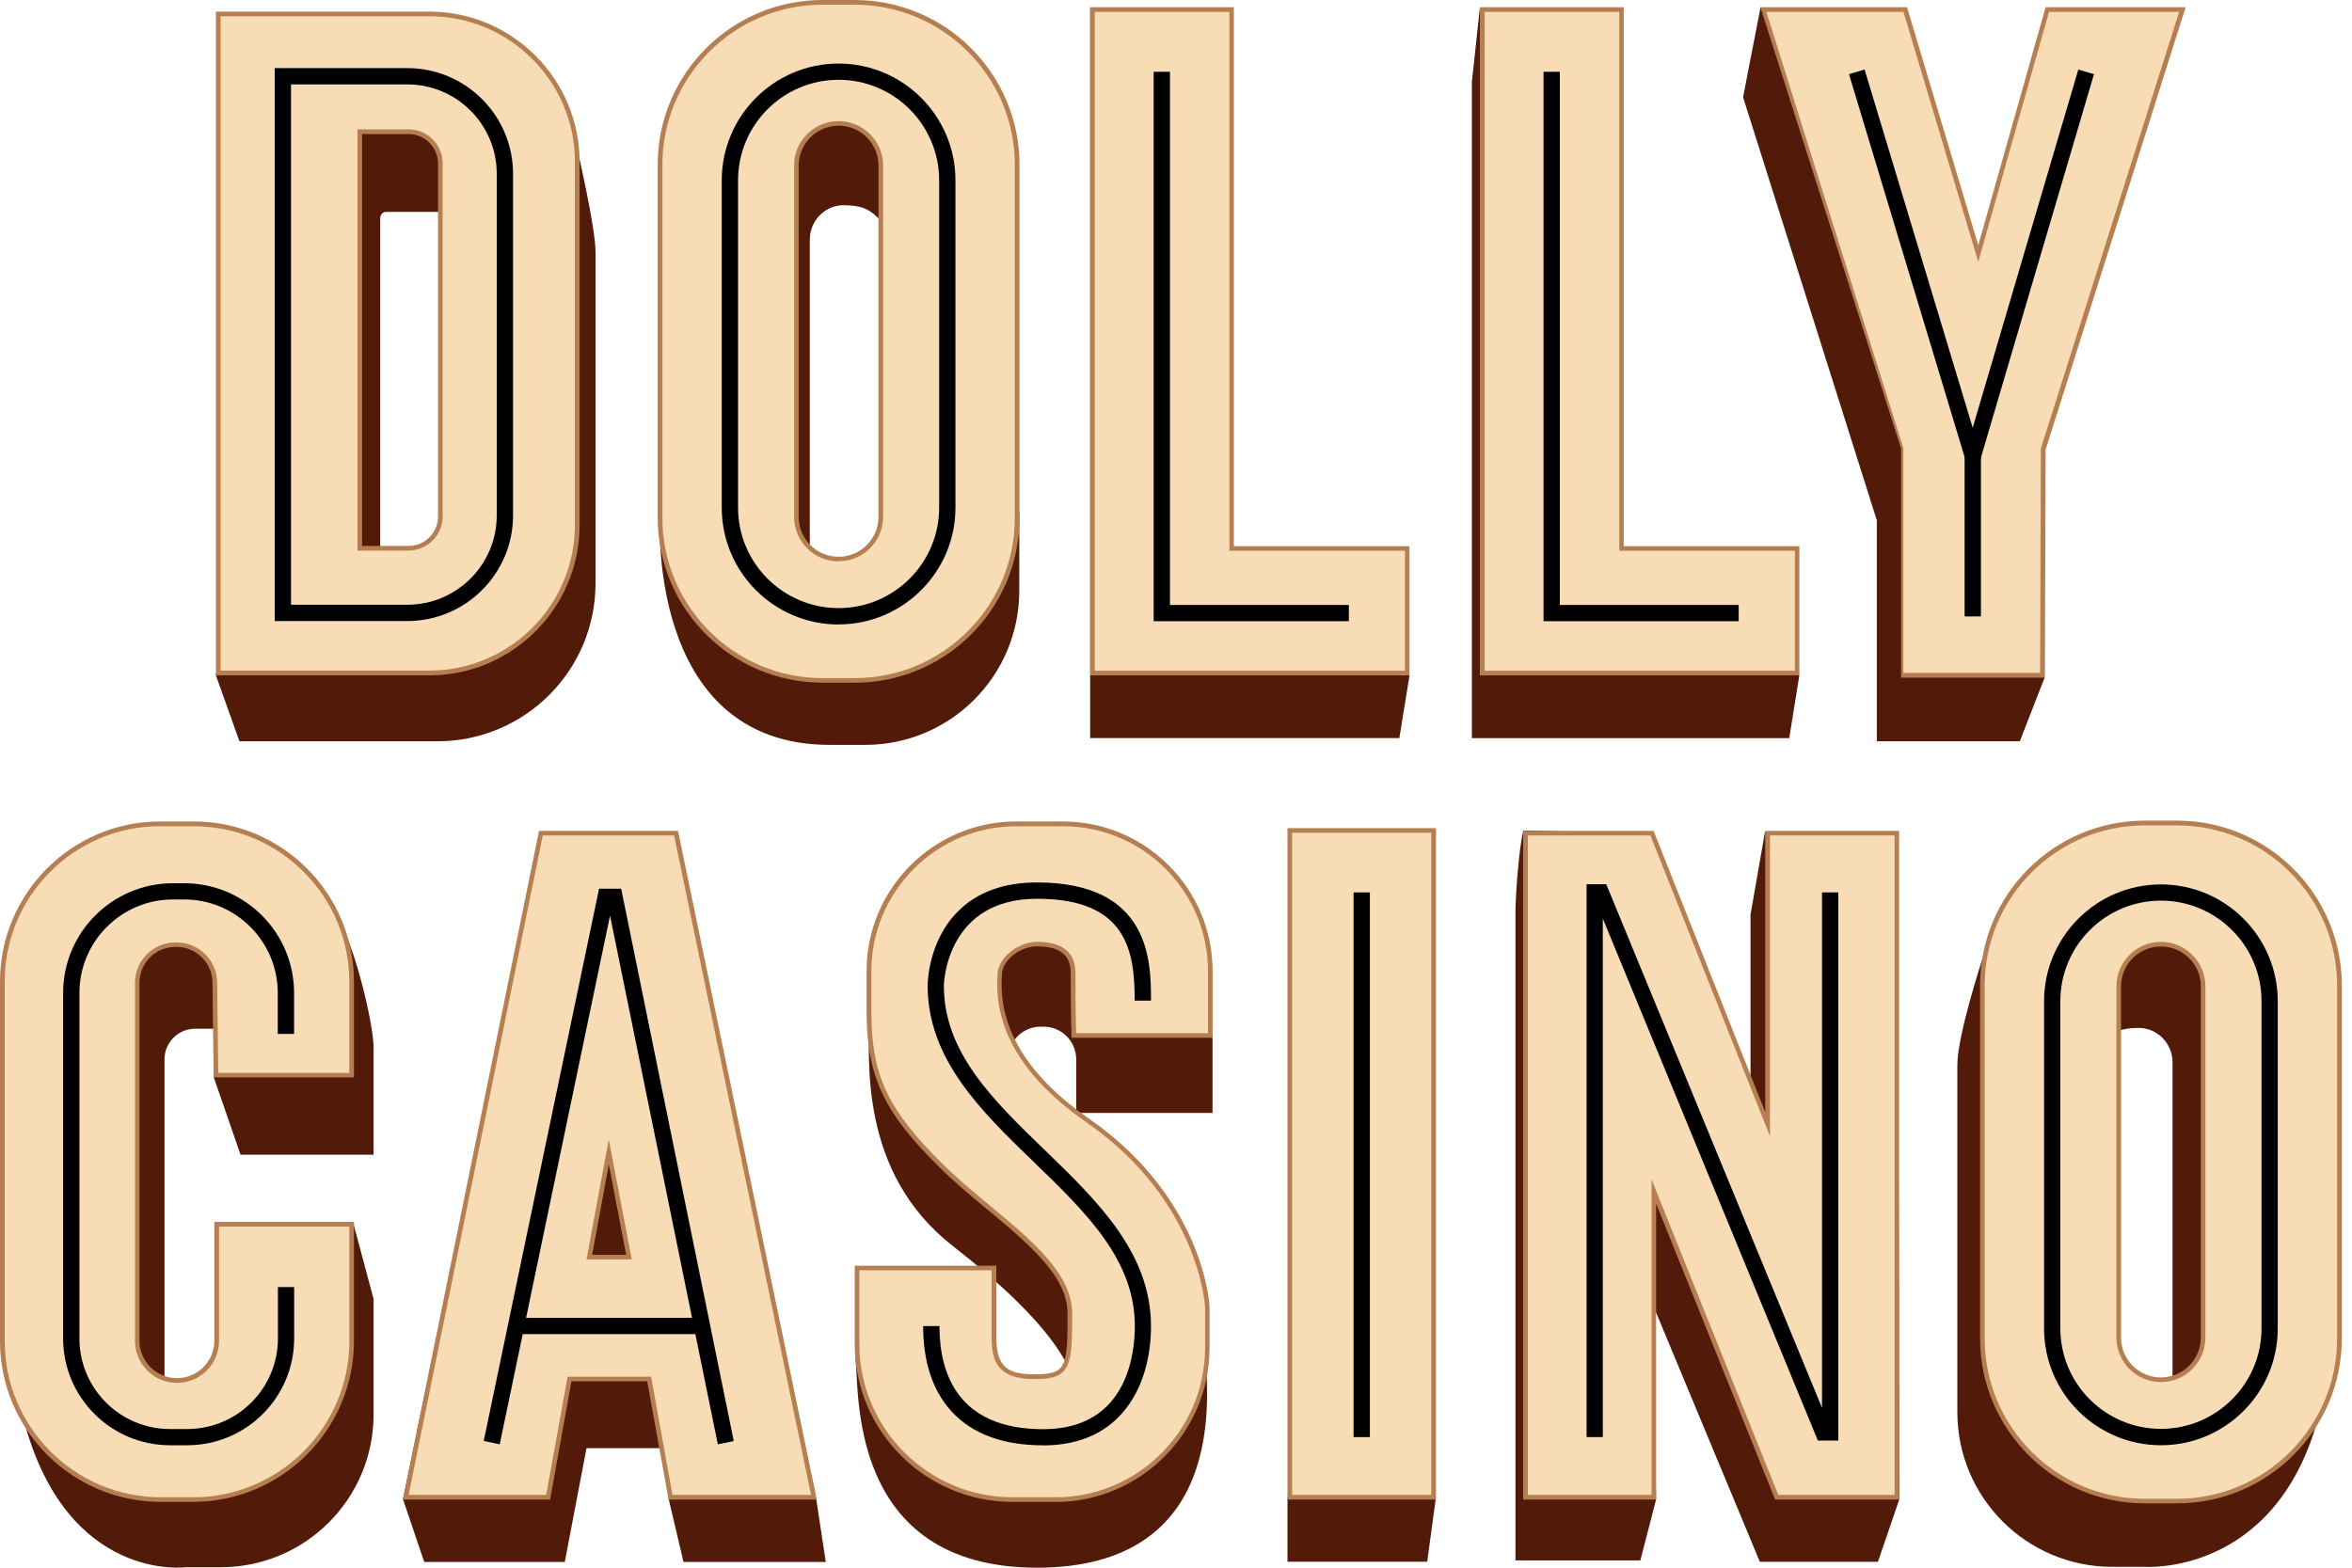 <svg width="30" height="20" viewBox="0 0 30 20" fill="none" xmlns="http://www.w3.org/2000/svg">
<g clip-path="url(#clip0_107_2)">
<path d="M15.466 13.244V14.198H13.727V13.514C13.727 13.284 13.541 13.098 13.311 13.098H13.274C13.044 13.098 12.858 13.284 12.858 13.514V13.589C12.858 13.589 15.39 17.047 15.388 17.413C15.385 17.779 15.664 20 13.227 20C10.79 20 10.966 17.704 10.911 17.338L13.383 18.334C13.383 18.334 14.724 17.9 12.156 15.898C10.951 14.96 11.086 13.523 11.086 12.957C11.086 12.391 13.227 10.963 13.227 10.963L15.438 12.608L15.464 13.242L15.466 13.244Z" fill="#521A08"/>
<path d="M4.504 15.597L4.765 16.572V18.045C4.765 19.121 3.893 19.994 2.816 19.994H2.371C2.371 19.994 0.862 20.196 0.306 18.129V11.754L3.7 11.059C3.7 11.059 4.038 11.207 4.298 11.677C4.557 12.146 4.765 13.102 4.765 13.356V14.731H3.068L2.725 13.739V13.124H2.489C2.274 13.124 2.098 13.299 2.098 13.515V17.778H3.015L3.445 16.164L4.504 15.597Z" fill="#521A08"/>
<path d="M10.412 19.131L10.533 19.927H8.718L8.531 19.131L8.44 18.475H7.481L7.204 19.927H5.411L5.14 19.126L6.899 10.629H8.634L10.412 19.131Z" fill="#521A08"/>
<path d="M24.225 19.131L23.953 19.925H22.447L21.094 16.674L21.123 19.132L20.923 19.907H19.33V11.621C19.33 11.464 19.369 10.849 19.43 10.596L21.071 10.631L22.328 13.797V11.669L22.513 10.61H24.208L24.225 19.132V19.131Z" fill="#521A08"/>
<path d="M18.204 19.924H16.422V19.1H18.316L18.204 19.924Z" fill="#521A08"/>
<path d="M25.288 12.227C25.288 12.227 24.966 13.205 24.966 13.588V18.015C24.966 19.105 25.85 19.989 26.941 19.989H27.358C27.358 19.989 29.002 20.109 29.56 18.121H26.384L25.289 12.228L25.288 12.227Z" fill="#521A08"/>
<path d="M11.234 2.819V1.574H10.158V7.107H10.329V3.057C10.329 2.81 10.531 2.609 10.777 2.618C10.951 2.624 11.081 2.641 11.234 2.818V2.819Z" fill="#521A08"/>
<path d="M26.806 13.315V12.07H28.141V17.603H27.711V13.553C27.711 13.306 27.508 13.105 27.263 13.114C27.089 13.12 26.959 13.137 26.806 13.314V13.315Z" fill="#521A08"/>
<path d="M4.589 6.997H4.85V2.779C4.85 2.737 4.883 2.703 4.925 2.703H5.616V1.682H4.589V6.997Z" fill="#521A08"/>
<path d="M2.754 8.586V8.616L3.054 9.457H5.579C6.692 9.457 7.596 8.555 7.596 7.441V3.212C7.596 2.901 7.363 1.902 7.363 1.902V6.708C7.363 7.745 6.522 8.586 5.485 8.586H2.755H2.754Z" fill="#521A08"/>
<path d="M5.475 0.178H2.784V8.586H5.475C6.518 8.586 7.363 7.741 7.363 6.698V2.065C7.363 1.023 6.518 0.178 5.475 0.178ZM5.616 6.592C5.616 6.815 5.435 6.997 5.211 6.997H4.587V1.681H5.211C5.434 1.681 5.616 1.861 5.616 2.086V6.592Z" fill="#F8DCB6"/>
<path d="M5.475 8.615H2.754V0.148H5.475C6.532 0.148 7.393 1.008 7.393 2.066V6.699C7.393 7.755 6.534 8.616 5.475 8.616V8.615ZM2.814 8.555H5.475C6.5 8.555 7.333 7.722 7.333 6.697V2.064C7.333 1.04 6.5 0.207 5.475 0.207H2.814V8.555ZM5.212 7.025H4.56V1.65H5.212C5.451 1.65 5.646 1.845 5.646 2.084V6.59C5.646 6.829 5.451 7.023 5.212 7.023V7.025ZM4.618 6.965H5.212C5.418 6.965 5.587 6.796 5.587 6.59V2.085C5.587 1.879 5.418 1.71 5.212 1.71H4.618V6.966V6.965Z" fill="#B67F52"/>
<path d="M5.196 7.923H3.504V0.869H5.196C5.939 0.869 6.544 1.474 6.544 2.217V6.576C6.544 7.318 5.939 7.923 5.196 7.923ZM3.712 7.715H5.196C5.825 7.715 6.336 7.204 6.336 6.576V2.217C6.336 1.588 5.825 1.077 5.196 1.077H3.712V7.717V7.715Z" fill="black"/>
<path d="M11.037 9.503H10.585C8.21 9.503 8.419 6.531 8.419 6.531H9.891L10.781 7.576L11.577 6.531H13.001V7.537C13.001 8.623 12.121 9.503 11.035 9.503H11.037Z" fill="#521A08"/>
<path d="M10.902 0.029H10.491C9.347 0.029 8.419 0.956 8.419 2.101V6.608C8.419 7.752 9.346 8.68 10.491 8.68H10.902C12.045 8.68 12.974 7.753 12.974 6.608V2.101C12.974 0.957 12.047 0.029 10.902 0.029ZM11.234 6.593C11.234 6.89 10.992 7.13 10.696 7.13C10.399 7.13 10.159 6.889 10.159 6.593V2.111C10.159 1.814 10.4 1.574 10.696 1.574C10.994 1.574 11.234 1.815 11.234 2.111V6.593Z" fill="#F8DCB6"/>
<path d="M10.902 8.709H10.491C9.332 8.709 8.389 7.767 8.389 6.607V2.102C8.389 0.942 9.332 0 10.491 0H10.902C12.061 0 13.004 0.942 13.004 2.102V6.609C13.004 7.768 12.061 8.71 10.902 8.71V8.709ZM10.491 0.06C9.366 0.06 8.449 0.976 8.449 2.102V6.609C8.449 7.734 9.366 8.651 10.491 8.651H10.902C12.027 8.651 12.944 7.734 12.944 6.609V2.102C12.944 0.976 12.027 0.06 10.902 0.06H10.491ZM10.696 7.162C10.383 7.162 10.129 6.907 10.129 6.594V2.112C10.129 1.799 10.383 1.545 10.696 1.545C11.009 1.545 11.264 1.799 11.264 2.112V6.593C11.264 6.906 11.009 7.16 10.696 7.16V7.162ZM10.696 1.604C10.416 1.604 10.187 1.833 10.187 2.113V6.594C10.187 6.875 10.416 7.103 10.696 7.103C10.977 7.103 11.205 6.875 11.205 6.594V2.112C11.205 1.832 10.977 1.603 10.696 1.603V1.604Z" fill="#B67F52"/>
<path d="M10.696 7.967C9.874 7.967 9.206 7.299 9.206 6.477V2.301C9.206 1.479 9.874 0.811 10.696 0.811C11.518 0.811 12.187 1.479 12.187 2.301V6.476C12.187 7.297 11.518 7.966 10.696 7.966V7.967ZM10.696 1.018C9.989 1.018 9.414 1.593 9.414 2.301V6.476C9.414 7.183 9.989 7.758 10.696 7.758C11.404 7.758 11.979 7.183 11.979 6.476V2.301C11.979 1.593 11.404 1.018 10.696 1.018Z" fill="black"/>
<path d="M27.768 10.5H27.358C26.214 10.5 25.285 11.427 25.285 12.572V17.079C25.285 18.223 26.212 19.151 27.358 19.151H27.768C28.912 19.151 29.84 18.224 29.84 17.079V12.572C29.84 11.428 28.913 10.5 27.768 10.5ZM28.1 17.063C28.1 17.36 27.859 17.601 27.563 17.601C27.265 17.601 27.025 17.359 27.025 17.063V12.582C27.025 12.285 27.267 12.045 27.563 12.045C27.86 12.045 28.1 12.286 28.1 12.582V17.063Z" fill="#F8DCB6"/>
<path d="M27.768 19.179H27.358C26.2 19.179 25.256 18.237 25.256 17.077V12.57C25.256 11.411 26.198 10.469 27.358 10.469H27.768C28.927 10.469 29.87 11.411 29.87 12.57V17.077C29.87 18.237 28.927 19.179 27.768 19.179ZM27.358 10.53C26.232 10.53 25.315 11.446 25.315 12.572V17.079C25.315 18.204 26.232 19.121 27.358 19.121H27.768C28.894 19.121 29.81 18.204 29.81 17.079V12.572C29.81 11.446 28.894 10.53 27.768 10.53H27.358ZM27.563 17.632C27.25 17.632 26.995 17.377 26.995 17.064V12.583C26.995 12.271 27.25 12.016 27.563 12.016C27.876 12.016 28.13 12.271 28.13 12.583V17.064C28.13 17.377 27.876 17.632 27.563 17.632ZM27.563 12.075C27.282 12.075 27.054 12.303 27.054 12.583V17.064C27.054 17.345 27.282 17.573 27.563 17.573C27.843 17.573 28.072 17.345 28.072 17.064V12.583C28.072 12.303 27.843 12.075 27.563 12.075Z" fill="#B67F52"/>
<path d="M27.563 18.438C26.741 18.438 26.072 17.77 26.072 16.948V12.773C26.072 11.952 26.741 11.283 27.563 11.283C28.385 11.283 29.053 11.952 29.053 12.773V16.948C29.053 17.77 28.385 18.438 27.563 18.438ZM27.563 11.49C26.855 11.49 26.28 12.065 26.28 12.772V16.947C26.28 17.654 26.855 18.229 27.563 18.229C28.27 18.229 28.846 17.654 28.846 16.947V12.772C28.846 12.065 28.27 11.49 27.563 11.49Z" fill="black"/>
<path d="M17.849 9.416H13.905V8.613H17.979L17.849 9.416Z" fill="#521A08"/>
<path d="M17.949 8.586H13.933V0.121H15.708V6.997H17.949V8.586Z" fill="#F8DCB6"/>
<path d="M17.979 8.616H13.903V0.092H15.738V6.968H17.978V8.616H17.979ZM13.963 8.557H17.921V7.026H15.681V0.152H13.964V8.558L13.963 8.557Z" fill="#B67F52"/>
<path d="M17.205 7.925H14.715V0.916H14.923V7.718H17.205V7.925Z" fill="black"/>
<path d="M22.822 9.417H18.774V1.045L18.876 0.098L18.908 8.615H19.063H22.951L22.822 9.417Z" fill="#521A08"/>
<path d="M22.922 8.586H18.905V0.121H20.681V6.997H22.922V8.586Z" fill="#F8DCB6"/>
<path d="M22.952 8.616H18.876V0.092H20.711V6.968H22.951V8.616H22.952ZM18.936 8.557H22.894V7.026H20.654V0.152H18.937V8.558L18.936 8.557Z" fill="#B67F52"/>
<path d="M22.177 7.925H19.688V0.916H19.896V7.718H22.177V7.925Z" fill="black"/>
<path d="M22.491 0.121H24.301L25.233 3.234L26.113 0.121H27.837L26.061 5.732L26.052 8.613H24.249V5.724L22.491 0.121Z" fill="#F8DCB6"/>
<path d="M26.081 8.644H24.219V5.728L22.451 0.092H24.325L24.331 0.113L25.233 3.128L26.092 0.092H27.878L26.092 5.737L26.083 8.644H26.081ZM24.279 8.584H26.022L26.031 5.727V5.723L27.795 0.152H26.135L25.233 3.341L24.279 0.152H22.53L24.278 5.719V8.585L24.279 8.584Z" fill="#B67F52"/>
<path d="M25.165 6.183L23.584 0.946L23.783 0.887L25.162 5.457L26.509 0.888L26.709 0.946L25.165 6.183Z" fill="black"/>
<path d="M25.267 5.818H25.059V7.864H25.267V5.818Z" fill="black"/>
<path d="M22.456 0.094L22.233 1.24L23.939 6.638V9.457H25.763L26.08 8.643H24.249V5.724L22.456 0.094Z" fill="#521A08"/>
<path d="M18.287 10.594H16.452V19.1H18.287V10.594Z" fill="#F8DCB6"/>
<path d="M18.316 19.131H16.422V10.565H18.316V19.131ZM16.481 19.071H18.256V10.624H16.481V19.071Z" fill="#B67F52"/>
<path d="M17.473 11.385H17.265V18.334H17.473V11.385Z" fill="black"/>
<path d="M19.458 10.629H21.072L22.546 14.343V10.629H24.195V19.1H22.663L21.095 15.201V19.1H19.458V10.629Z" fill="#F8DCB6"/>
<path d="M24.223 19.131H22.642L21.124 15.355V19.131H19.428V10.6H21.091L21.099 10.618L22.516 14.188V10.6H24.223V19.131ZM22.682 19.071H24.165V10.658H22.576V14.496L21.051 10.658H19.488V19.071H21.066V15.048L22.682 19.071Z" fill="#B67F52"/>
<path d="M23.448 18.378H23.187L20.444 11.719V18.334H20.237V11.281H20.488L23.24 17.961V11.385H23.448V18.378Z" fill="black"/>
<path d="M8.623 10.629H6.899L5.174 19.1H6.991L7.263 17.592H8.279L8.551 19.1H10.38L8.622 10.629H8.623ZM7.517 16.037L7.765 14.696L8.022 16.037H7.517Z" fill="#F8DCB6"/>
<path d="M10.417 19.131H8.528L8.255 17.622H7.289L7.017 19.131H5.139L6.875 10.6H8.647L8.653 10.623L10.418 19.131H10.417ZM8.577 19.071H10.345L8.598 10.658H6.923L5.212 19.071H6.967L7.24 17.563H8.305L8.577 19.071ZM8.058 16.067H7.481L7.765 14.537L8.058 16.067ZM7.553 16.008H7.987L7.766 14.857L7.553 16.008Z" fill="#B67F52"/>
<path d="M6.374 18.426L6.17 18.383L7.641 11.338H7.923L9.359 18.384L9.156 18.426L7.781 11.681L6.374 18.426Z" fill="black"/>
<path d="M8.963 16.812H6.583V17.02H8.963V16.812Z" fill="black"/>
<path d="M2.754 13.716H4.483V12.522C4.483 11.411 3.582 10.51 2.471 10.51H2.041C0.93 10.51 0.029 11.411 0.029 12.522V17.108C0.029 18.226 0.935 19.131 2.051 19.131H2.459C3.577 19.131 4.482 18.224 4.482 17.108V15.619H2.762V17.105C2.762 17.386 2.535 17.613 2.254 17.613C1.974 17.613 1.746 17.386 1.746 17.105V12.539C1.746 12.27 1.965 12.051 2.235 12.051H2.249C2.516 12.051 2.733 12.265 2.737 12.532L2.753 13.716H2.754Z" fill="#F8DCB6"/>
<path d="M2.461 19.161H2.053C0.921 19.161 0 18.241 0 17.109V12.522C0 11.397 0.917 10.48 2.042 10.48H2.472C3.598 10.48 4.515 11.397 4.515 12.522V13.745H2.725L2.71 12.531C2.707 12.282 2.501 12.08 2.251 12.08H2.237C1.984 12.08 1.779 12.285 1.779 12.538V17.105C1.779 17.368 1.993 17.582 2.257 17.582C2.52 17.582 2.734 17.368 2.734 17.105V15.588H4.515V17.107C4.515 18.239 3.594 19.16 2.462 19.16L2.461 19.161ZM2.042 10.54C0.949 10.54 0.06 11.429 0.06 12.522V17.109C0.06 18.208 0.954 19.102 2.054 19.102H2.462C3.562 19.102 4.456 18.208 4.456 17.109V15.649H2.794V17.106C2.794 17.402 2.554 17.642 2.258 17.642C1.962 17.642 1.722 17.402 1.722 17.106V12.539C1.722 12.254 1.954 12.023 2.238 12.023H2.253C2.535 12.023 2.767 12.251 2.77 12.533L2.784 13.688H4.455V12.524C4.455 11.431 3.565 10.541 2.472 10.541H2.042V10.54Z" fill="#B67F52"/>
<path d="M2.389 18.438H2.168C1.417 18.438 0.805 17.827 0.805 17.075V12.668C0.805 11.896 1.433 11.268 2.206 11.268H2.35C3.123 11.268 3.751 11.896 3.751 12.668V13.19H3.543V12.668C3.543 12.01 3.008 11.475 2.35 11.475H2.206C1.548 11.475 1.013 12.01 1.013 12.668V17.075C1.013 17.713 1.531 18.231 2.168 18.231H2.389C3.027 18.231 3.545 17.713 3.545 17.075V16.42H3.752V17.075C3.752 17.827 3.141 18.438 2.389 18.438Z" fill="black"/>
<path d="M13.698 13.209H15.44V12.388C15.44 11.351 14.598 10.51 13.561 10.51H12.965C11.927 10.51 11.086 11.351 11.086 12.388V12.898C11.086 13.763 11.333 14.204 12 14.865C12.667 15.526 13.648 16.072 13.648 16.756C13.648 17.44 13.631 17.562 13.201 17.562C12.771 17.562 12.679 17.389 12.679 17.057V16.176H10.933V17.147C10.933 18.243 11.821 19.132 12.918 19.132H13.463C14.534 19.132 15.402 18.263 15.402 17.194V16.676C15.402 16.676 15.347 15.314 13.881 14.296C12.627 13.427 12.747 12.591 12.756 12.422C12.766 12.221 13.014 12.039 13.241 12.041C13.488 12.044 13.691 12.125 13.691 12.415C13.691 12.998 13.7 13.207 13.7 13.207L13.698 13.209Z" fill="#F8DCB6"/>
<path d="M13.462 19.161H12.917C11.805 19.161 10.902 18.258 10.902 17.146V16.147H12.708V17.058C12.708 17.459 12.874 17.533 13.2 17.533C13.601 17.533 13.617 17.445 13.617 16.757C13.617 16.279 13.118 15.866 12.591 15.428C12.382 15.254 12.166 15.075 11.977 14.886C11.612 14.524 11.399 14.252 11.264 13.971C11.118 13.67 11.053 13.339 11.053 12.899V12.389C11.053 11.337 11.909 10.48 12.962 10.48H13.558C14.61 10.48 15.467 11.336 15.467 12.389V13.239H13.667V13.21C13.667 13.21 13.657 12.994 13.657 12.417C13.657 12.185 13.523 12.076 13.236 12.073C13.235 12.073 13.233 12.073 13.231 12.073C13.011 12.073 12.789 12.246 12.78 12.425C12.78 12.433 12.78 12.442 12.779 12.452C12.734 13.116 13.109 13.728 13.894 14.274C14.658 14.803 15.033 15.428 15.215 15.857C15.412 16.325 15.428 16.661 15.428 16.675V17.194C15.428 18.279 14.545 19.162 13.459 19.162L13.462 19.161ZM10.961 16.206V17.148C10.961 18.225 11.839 19.102 12.917 19.102H13.462C14.515 19.102 15.371 18.246 15.371 17.194V16.676C15.371 16.665 15.298 15.319 13.863 14.322C13.059 13.763 12.677 13.134 12.723 12.448C12.723 12.438 12.723 12.429 12.725 12.422C12.735 12.215 12.987 12.015 13.233 12.015C13.235 12.015 13.237 12.015 13.239 12.015C13.557 12.019 13.718 12.155 13.718 12.418C13.718 12.878 13.723 13.107 13.726 13.181H15.408V12.39C15.408 11.371 14.579 10.541 13.559 10.541H12.963C11.944 10.541 11.114 11.371 11.114 12.39V12.9C11.114 13.714 11.317 14.15 12.02 14.846C12.208 15.032 12.422 15.211 12.63 15.383C13.169 15.831 13.676 16.253 13.676 16.758C13.676 17.434 13.659 17.594 13.2 17.594C12.74 17.594 12.648 17.389 12.648 17.059V16.206H10.96H10.961Z" fill="#B67F52"/>
<path d="M13.306 18.439C12.795 18.439 12.401 18.294 12.138 18.007C11.897 17.744 11.775 17.378 11.775 16.918H11.983C11.983 17.517 12.213 18.233 13.307 18.233C14.402 18.233 14.475 17.227 14.475 16.918C14.475 16.07 13.85 15.466 13.188 14.826C12.522 14.182 11.832 13.517 11.832 12.574C11.832 12.552 11.835 12.012 12.218 11.628C12.462 11.382 12.802 11.258 13.228 11.258C14.681 11.258 14.681 12.277 14.681 12.766H14.473C14.473 12.137 14.377 11.466 13.228 11.466C12.079 11.466 12.039 12.529 12.039 12.574C12.039 13.428 12.666 14.034 13.331 14.677C13.994 15.318 14.681 15.983 14.681 16.918C14.681 17.654 14.32 18.44 13.306 18.44V18.439Z" fill="black"/>
</g>
<defs>
<clipPath id="clip0_107_2">
<rect width="29.87" height="20" fill="white"/>
</clipPath>
</defs>
</svg>
